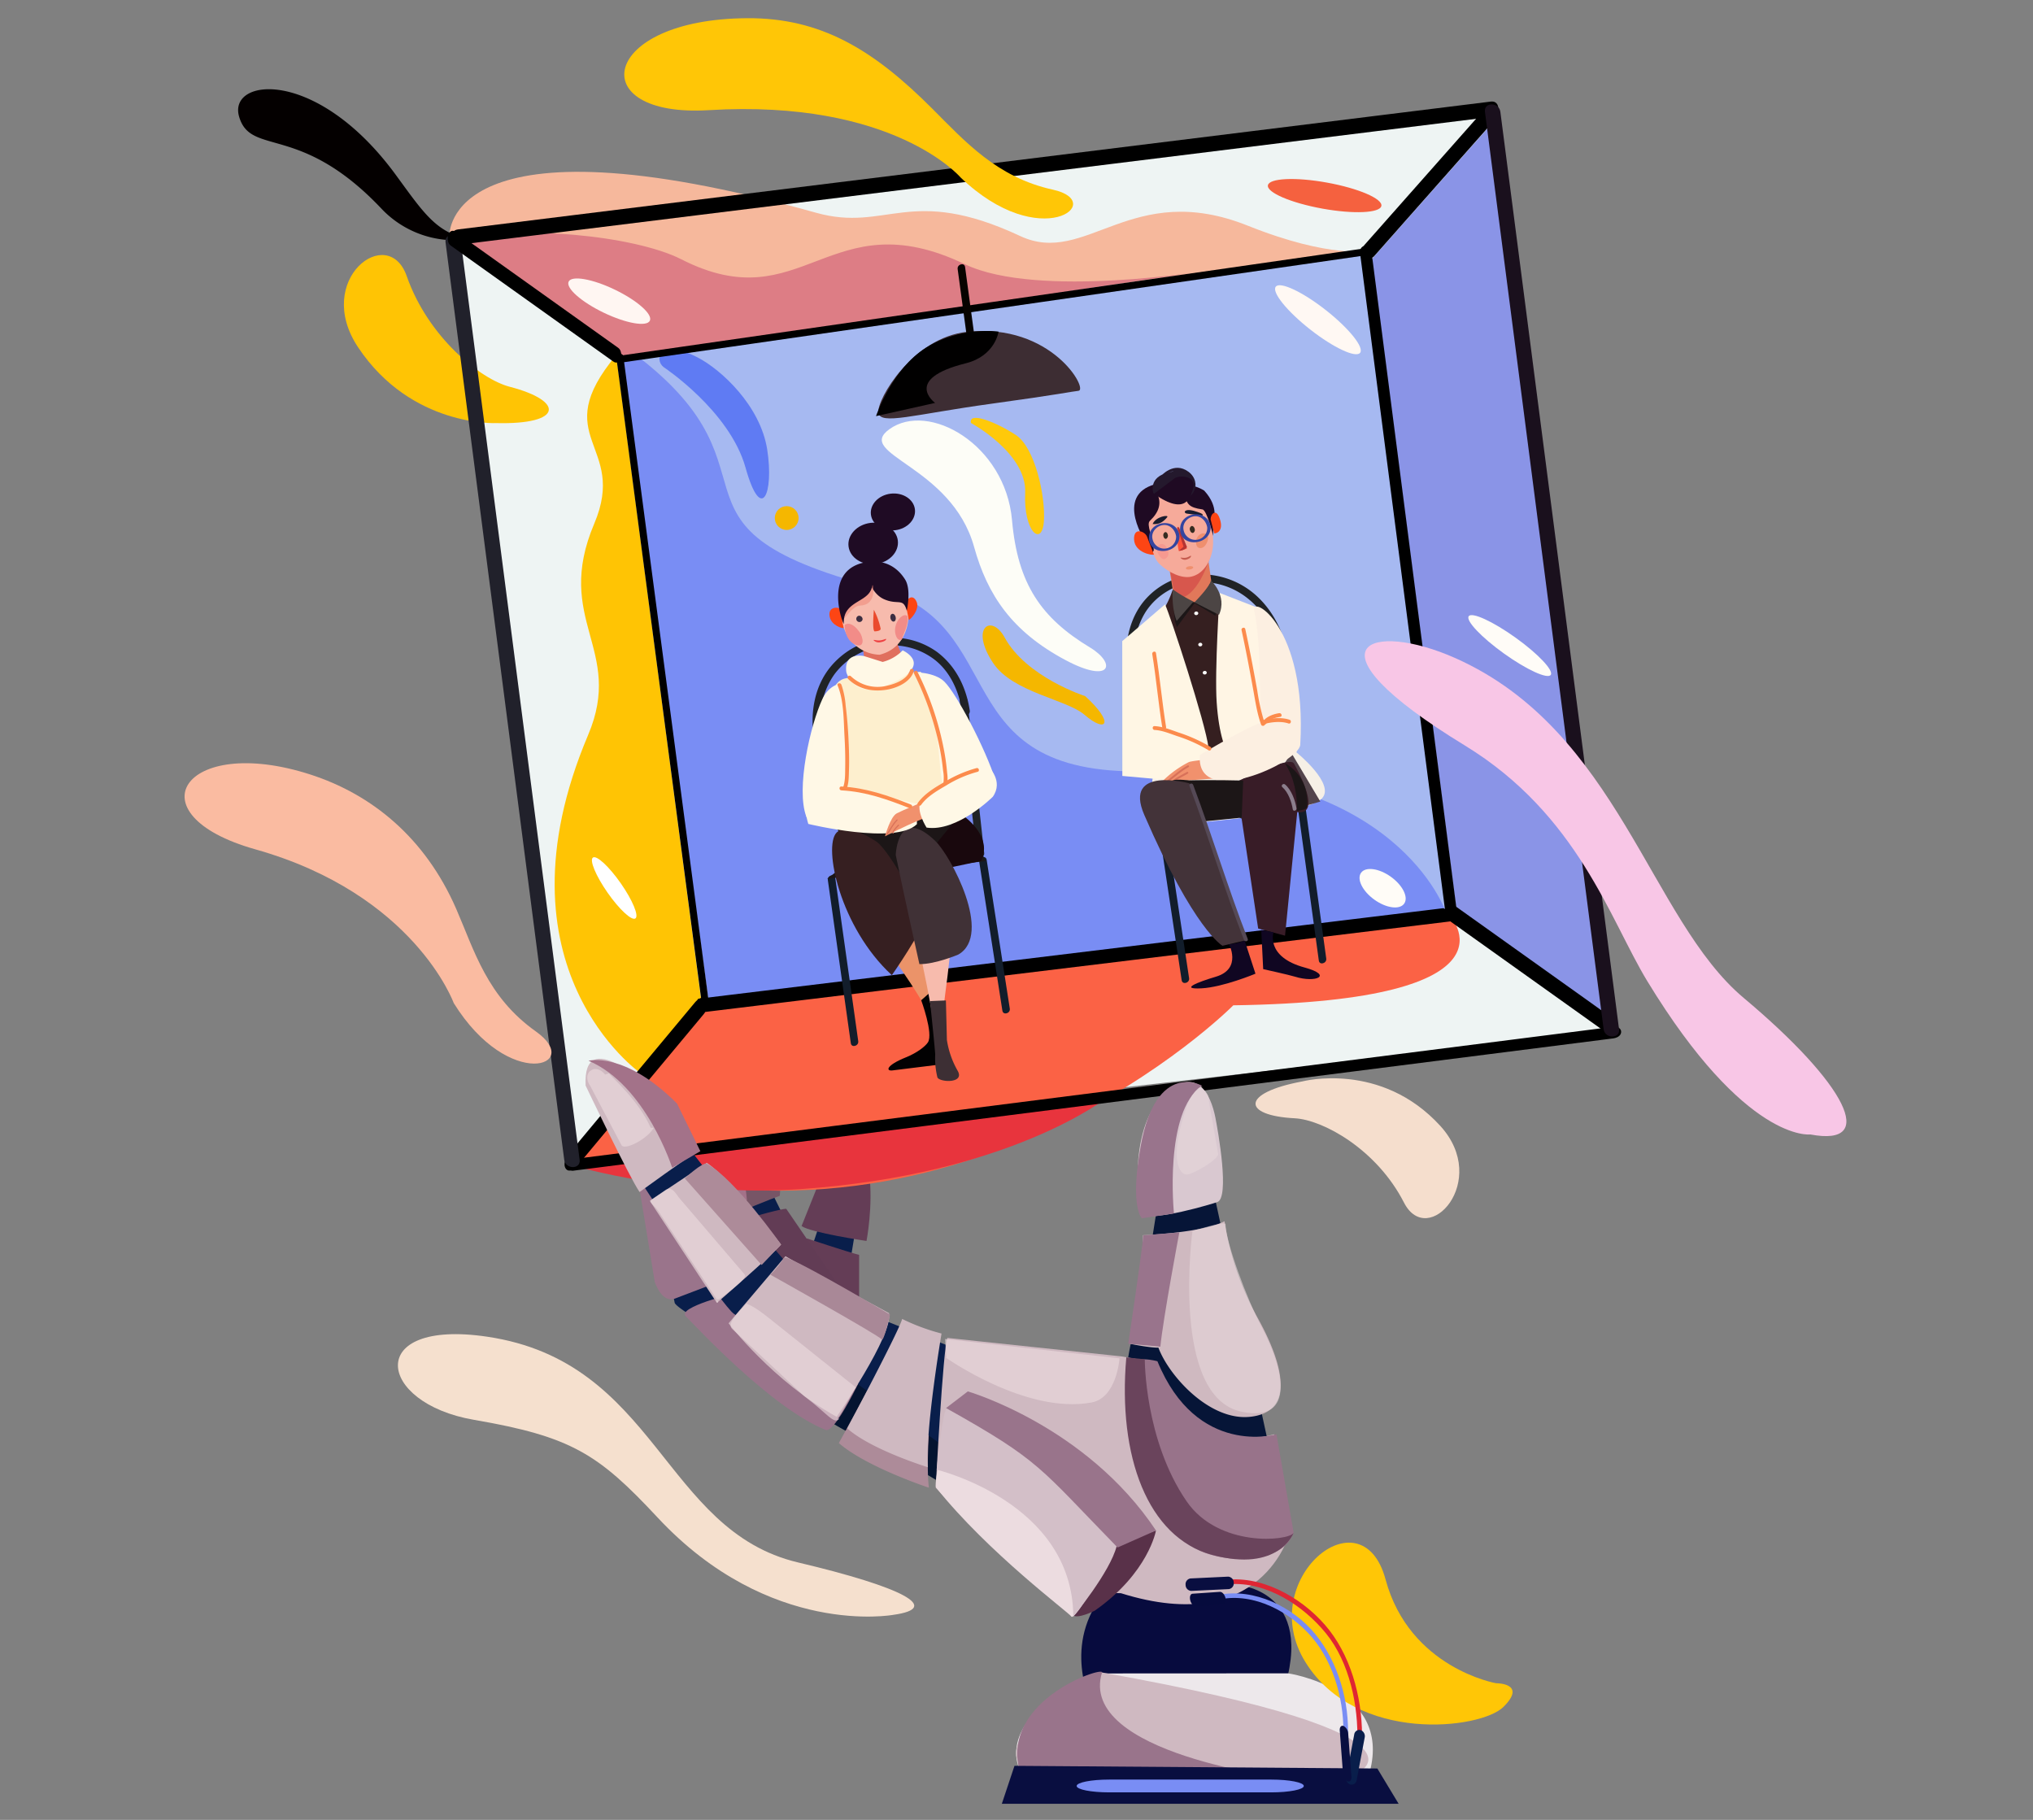 <svg xmlns="http://www.w3.org/2000/svg" xmlns:xlink="http://www.w3.org/1999/xlink" width="782" height="700" viewBox="0 0 782 700">
  <rect x="0" y="0" width="782" height="700" fill="#808080" stroke="none"/>
  <defs>
    <clipPath id="clip-path">
      <rect id="Rectangle_2338" data-name="Rectangle 2338" width="782" height="700" transform="translate(-9905 -18076)" fill="none" stroke="#24125f" stroke-width="4"/>
    </clipPath>
  </defs>
  <g id="Mask_Group_113" data-name="Mask Group 113" transform="translate(9905 18076)" clip-path="url(#clip-path)">
    <g id="Tekhnelogos_9_1_" transform="translate(-9954.449 -18239.041)">
      <path id="Path_17353" data-name="Path 17353" d="M533.462,926.173a5.381,5.381,0,0,1,4,6.751l-9,54.313c-4.632,8.052-3.937-1.152-7.035-1.936l-9.926,5.363c-3.1-.784-5.935.267-5.047-2.677L526.387,928c.887-2.944,3.043-2.845,6.141-2.061Z" transform="translate(-157.162 -307.698)" fill="#091e4b"/>
      <path id="Path_17354" data-name="Path 17354" d="M520.875,935.347l10.342-25.85s14.293-5.044,15.681,5.785c1.574,12.284-1.041,25.8-1.041,25.8S524.345,937.9,520.875,935.347Z" transform="translate(-163.1 -300.716)" fill="#643d56"/>
      <path id="Path_17355" data-name="Path 17355" d="M511.393,974.031l7.7-12.052s15.2,5.045,20.058,6.319v19.11S516.945,977.216,511.393,974.031Z" transform="translate(-159.238 -322.57)" fill="#643d56"/>
      <path id="Path_17356" data-name="Path 17356" d="M547.177,1049.795c-2.855,1.457-26.267-11.349-27.774-14.308l-9.258-45.448c-2.5-9.575,44.689,53.6,47.544,52.138l-52.9-61.683c2.855-1.457,68.228,66.954,69.735,69.913l-3.366,14.215c1.507,2.958-31.505-19.536-34.36-18.079Z" transform="translate(-156.548 -330.103)" fill="#041430"/>
      <path id="Path_17357" data-name="Path 17357" d="M297.4,278.738,340.044,630l400.638-46.011L695.792,229.36Z" transform="translate(-72.075 -24.162)" fill="#eef4f3"/>
      <path id="Path_17358" data-name="Path 17358" d="M405.864,357.853,692.21,322.32l30.754,253.554-283.88,33.76Z" transform="translate(-116.254 -62.026)" fill="#a6b9f1"/>
      <path id="Path_17359" data-name="Path 17359" d="M720.256,599.471S701.39,543.3,604.621,545.377c-78.272,1.683-50.534-56.788-103.521-70.7-91.581-24.04-28.615-45.448-99.1-94.34l34.7,253.546Z" transform="translate(-114.681 -85.659)" fill="#798df4"/>
      <path id="Path_17360" data-name="Path 17360" d="M500.136,958.765a5.9,5.9,0,0,1-7.9-2.718l-24.1-47.315c-2.5-9.575-5.375-4.016-2.521-5.474l3.372-10.983c2.855-1.457,4.172-4.21,5.678-1.252l29.2,59.092A6.332,6.332,0,0,1,501,958.325Z" transform="translate(-140.109 -293.133)" fill="#091e4b"/>
      <path id="Path_17361" data-name="Path 17361" d="M522.363,1009.827a5.9,5.9,0,0,1-7.9-2.717l-24.1-47.315c-2.5-9.575-5.375-4.016-2.521-5.474l-8.1-6.487c2.855-1.457,17.851-5.483,18.516-5.05l22.67,33.154c2.348,5.483,5.152,31.992,2.3,33.45Z" transform="translate(-146.346 -314.739)" fill="#623c55"/>
      <path id="Path_17362" data-name="Path 17362" d="M490.723,906.435s2.525-20.2-9.594-34.555c0,0-15.711-11.784-13.467-2.244s6.229,43.532,6.229,43.532S488.2,907.276,490.723,906.435Z" transform="translate(-141.337 -283.439)" fill="#756"/>
      <path id="Path_17363" data-name="Path 17363" d="M457.849,894.3s-4.264-50.265-24.465-59.243-15.711,3.366-14.028,15.711,14.028,52.184,14.028,52.184Z" transform="translate(-121.087 -269.62)" fill="#a37289"/>
      <path id="Path_17364" data-name="Path 17364" d="M711.345,751.961s31.744,33.155-83.046,34.789c0,0-106.612,107.734-251.38,58.356-.8-.271,49.378-59.479,49.378-59.479l285.048-33.667Z" transform="translate(-104.461 -237.026)" fill="#fb6245"/>
      <path id="Path_17365" data-name="Path 17365" d="M373.139,896.805,578.134,870.62S541.1,900.172,460.3,905.783C413.909,909,373.139,896.805,373.139,896.805Z" transform="translate(-102.925 -285.358)" fill="#e8343d"/>
      <path id="Path_17366" data-name="Path 17366" d="M645.854,300.047s-14.348,3.228-46.386-9.581c-44.889-17.947-62.216,15.828-87.534,3.988-42.645-19.941-51.266-1.337-78.557-8.974-142.524-39.882-141.028,8.58-141.028,8.58l66.96,44.515,284.674-38.53" transform="translate(-70.018 -40.607)" fill="#f6b89c"/>
      <path id="Path_17367" data-name="Path 17367" d="M705.936,1231.786s-11.783-24.283,7.644-44.365l49.587-.366s31.982,2.556,15.15,46.01Z" transform="translate(-237.037 -414.248)" fill="#070b3e"/>
      <path id="Path_17368" data-name="Path 17368" d="M567.735,1021.309a80.5,80.5,0,0,0,15.15,5.611s-5.05,40.307-3.18,55.083c0,0-23.941-7.855-34.642-17.166C545.064,1064.837,566.613,1025.8,567.735,1021.309Z" transform="translate(-172.953 -346.737)" fill="#ad8b99"/>
      <path id="Path_17369" data-name="Path 17369" d="M456.29,978.618c-2.855,1.457-26.267-11.349-27.774-14.308l-9.258-45.448c-2.5-9.575-1.172-1.909,1.683-3.366l-7.041-6.178c2.855-1.457,4.172-4.21,5.678-1.252l29.2,59.092a6.332,6.332,0,0,1-2.875,8.209Z" transform="translate(-119.528 -300.075)" fill="#091e4b"/>
      <path id="Path_17370" data-name="Path 17370" d="M424.716,948.807c-3.945,1.409-6.563-3.263-7.677-6.39l-9.156-55.891c-.631-10.036,10.38-7.665-.842-4.208l-2.471-6.985c3.945-1.409,6.306-4.219,7.42-1.092l30.4,67.833c1.114,3.128,3.945-1.409,0,0Z" transform="translate(-115.727 -286.255)" fill="#9a748b"/>
      <path id="Path_17371" data-name="Path 17371" d="M464.161,997.483s-22.107,5.467-18.741,8.834,32.824,35.349,53.865,43.765c4.208,1.683,17.674-28.615,17.674-28.615S470.334,1002.533,464.161,997.483Z" transform="translate(-132.224 -337.032)" fill="#9a748b"/>
      <path id="Path_17372" data-name="Path 17372" d="M393.643,664.858s-58.12-40.457-20.133-130.077c14.027-33.092-13.438-44.076,2.353-81.278,13.016-30.666-18.276-32.694,8.442-64.814l33.116,251.216Z" transform="translate(-97.829 -89.06)" fill="#ffc404"/>
      <path id="Path_17373" data-name="Path 17373" d="M890.995,289.575l47.354-53.466,45.791,345.72-60.5-40.732Z" transform="translate(-313.857 -26.911)" fill="#8a94e7"/>
      <g id="Group_6566" data-name="Group 6566" transform="translate(266.589 293.965)">
        <g id="Group_6557" data-name="Group 6557" transform="translate(51.149 218.425)">
          <g id="Group_6556" data-name="Group 6556">
            <path id="Path_17374" data-name="Path 17374" d="M456.524,787.526l52.67-6.4,110.931-13.48L718.7,755.668l23.994-2.915c1.653-.2-1.08-5.274-2.686-5.079l-52.67,6.4L576.4,767.554l-98.573,11.978-23.994,2.915c-1.653.2,1.08,5.274,2.686,5.079Z" transform="translate(-453.325 -747.668)"/>
          </g>
        </g>
        <g id="Group_6559" data-name="Group 6559" transform="translate(0.696 263.949)">
          <g id="Group_6558" data-name="Group 6558">
            <path id="Path_17375" data-name="Path 17375" d="M370.858,879.9l40.021-5.092L506.9,862.6l115.947-14.751,99.806-12.7,47.6-6.055.5-.063c1.334-.169,3-.789,3.185-2.357.164-1.39-1.4-2.338-2.648-2.179l-40.021,5.092L635.245,841.8,519.3,856.552l-99.806,12.7-47.6,6.055-.5.063c-1.334.169-3,.789-3.185,2.357-.164,1.39,1.4,2.338,2.648,2.179Z" transform="translate(-368.198 -824.477)"/>
          </g>
        </g>
        <g id="Group_6561" data-name="Group 6561" transform="translate(0 252.787)">
          <g id="Group_6560" data-name="Group 6560">
            <path id="Path_17376" data-name="Path 17376" d="M417.268,807.429l-48.63,58.356c-1.127,1.353-2.306,4-1.121,5.667,1.214,1.71,3.473.057,4.394-1.048l48.63-58.356c1.127-1.353,2.306-4,1.121-5.667-1.214-1.709-3.473-.056-4.394,1.048Z" transform="translate(-367.023 -805.644)"/>
          </g>
        </g>
        <g id="Group_6563" data-name="Group 6563" transform="translate(19.275)">
          <g id="Group_6562" data-name="Group 6562">
            <path id="Path_17377" data-name="Path 17377" d="M399.548,380.755l7.615,57.571,14.955,113.055,10.457,79.049q.262,1.984.525,3.969c.135,1.021,2.71-.347,2.589-1.262l-7.615-57.571L413.119,462.511l-10.457-79.049q-.262-1.984-.525-3.969c-.135-1.021-2.71.347-2.589,1.262Z" transform="translate(-399.544 -379.131)"/>
          </g>
        </g>
        <g id="Group_6565" data-name="Group 6565" transform="translate(338.689 217.181)">
          <g id="Group_6564" data-name="Group 6564">
            <path id="Path_17378" data-name="Path 17378" d="M939.375,751.049l61.468,43.834c2.384,1.7,5.381-3.407,2.952-5.14l-61.468-43.834c-2.384-1.7-5.382,3.407-2.952,5.14Z" transform="translate(-938.474 -745.567)"/>
          </g>
        </g>
      </g>
      <g id="figur_1" transform="translate(358.197 352.852)">
        <g id="Group_6568" data-name="Group 6568" transform="translate(9.672 146.856)">
          <g id="Group_6567" data-name="Group 6567">
            <path id="Path_17379" data-name="Path 17379" d="M537.924,728.134q4.416,31.367,8.832,62.733c.266,1.886,3.12,1.08,2.857-.788q-4.416-31.367-8.832-62.732c-.265-1.886-3.12-1.081-2.857.788Z" transform="translate(-537.907 -726.27)" fill="#121d2b"/>
          </g>
        </g>
        <g id="Group_6613" data-name="Group 6613">
          <g id="Group_6570" data-name="Group 6570" transform="translate(67.897 139.84)">
            <g id="Group_6569" data-name="Group 6569">
              <path id="Path_17380" data-name="Path 17380" d="M636.168,716.295q4.45,28.614,8.9,57.228c.293,1.883,3.148,1.081,2.857-.788q-4.45-28.613-8.9-57.228c-.293-1.884-3.148-1.081-2.857.788Z" transform="translate(-636.147 -714.432)" fill="#121d2b"/>
            </g>
          </g>
          <g id="Group_6612" data-name="Group 6612">
            <g id="Group_6572" data-name="Group 6572" transform="translate(3.813 55.489)">
              <g id="Group_6571" data-name="Group 6571">
                <path id="Path_17381" data-name="Path 17381" d="M531.3,609.395c-1-8.235.275-16.464,5.184-23.3a27.678,27.678,0,0,1,17.636-10.651,26.8,26.8,0,0,1,19.787,4.343c6.993,4.808,10.491,12.989,11.723,21.128.285,1.885,3.141,1.081,2.857-.788-1.351-8.923-5.341-17.143-12.676-22.607a29.317,29.317,0,0,0-21.519-5.083,30.779,30.779,0,0,0-19.514,11.046c-5.866,7.288-7.55,16.8-6.441,25.913.228,1.872,3.194,1.894,2.963,0Z" transform="translate(-528.021 -572.112)" fill="#202326"/>
              </g>
            </g>
            <g id="Group_6574" data-name="Group 6574" transform="translate(60.388 78.2)">
              <g id="Group_6573" data-name="Group 6573">
                <path id="Path_17382" data-name="Path 17382" d="M623.488,611.847q3.233,29.372,6.466,58.745c.207,1.878,3.172,1.9,2.963,0q-3.233-29.372-6.466-58.745c-.206-1.878-3.172-1.9-2.963,0Z" transform="translate(-623.477 -610.43)" fill="#202326"/>
              </g>
            </g>
            <g id="Group_6611" data-name="Group 6611">
              <g id="Group_6575" data-name="Group 6575" transform="translate(9.404 137.907)">
                <path id="Path_17383" data-name="Path 17383" d="M596.822,711.171l-54.775,6.78-4.593,3.5,60.976-6.775Z" transform="translate(-537.454 -711.171)" fill="#1c1617"/>
              </g>
              <g id="Group_6577" data-name="Group 6577" transform="translate(60.521 96.413)">
                <g id="Group_6576" data-name="Group 6576">
                  <path id="Path_17384" data-name="Path 17384" d="M625.1,648.512c1.5-2.371,2.727-4.843,5.465-6.006.877-.372.121-1.648-.748-1.28-2.965,1.259-4.363,3.964-6,6.537-.513.81.769,1.552,1.28.748Z" transform="translate(-623.701 -641.16)" fill="#fcadb2"/>
                </g>
              </g>
              <path id="Path_17385" data-name="Path 17385" d="M553.462,719.1s9.983,1.167,19.686,17.364c7.734,12.911,13.84,45.287,13.84,45.287l-.418,3.018s-6.195-15.432-26.491-40.788C546.532,727.053,553.462,719.1,553.462,719.1Z" transform="translate(-533.849 -576.493)" fill="#eb9369"/>
              <g id="Group_6578" data-name="Group 6578" transform="translate(33 190.74)">
                <path id="Path_17386" data-name="Path 17386" d="M589.861,804.494s4.736,12.81,2.59,16.194c-.987,1.557-4.237,4.066-8.415,5.748-7.775,3.13-7.82,5.373-5.245,5.054l21.1-2.612-5.281-28.566Z" transform="translate(-577.267 -800.313)" fill="#020102"/>
              </g>
              <path id="Path_17387" data-name="Path 17387" d="M590.375,735.177c6.414,24.694,8.824,44.464,10.184,48.369,4.47,12.844,2.525,1.451,1.5-6.477-.952-7.36,5.021-31.856,3.216-49.174C602.847,704.6,578.209,688.338,590.375,735.177Z" transform="translate(-548.239 -570.803)" fill="#f7bbad"/>
              <path id="Path_17388" data-name="Path 17388" d="M604.231,807.75c.823,7.928,2.02,19.613,2,20.656a30.609,30.609,0,0,0,.8,8.478c.134,2.1,10.965,2.862,7.766-2.454a34.288,34.288,0,0,1-4.067-11.716l-.38-15.211Z" transform="translate(-555.25 -612.502)" fill="#3d2f34"/>
              <path id="Path_17389" data-name="Path 17389" d="M558.663,567.9s4.4,18.224,0,26.027a50.966,50.966,0,0,0,12.128-.645c7.4-1.159,8.974-2.807,8.974-2.807s-6.326-16.933-7.337-19.628Z" transform="translate(-536.689 -514.906)" fill="#e06f5e"/>
              <path id="Path_17390" data-name="Path 17390" d="M546.655,596.609s-8.222-.329-5.754,13.46c0,0-3.1,38.754,4.3,37.6s39.839-2.057,39.839-2.057-2.806-41.149-10.474-51.436Z" transform="translate(-529.193 -525.608)" fill="#fdefce"/>
              <path id="Path_17391" data-name="Path 17391" d="M556.622,582.494s-7.787-1.74-6.761,6.188c0,0,2.572,10.082,14.553,5.459,20.457-7.893,7.122-13.82,7.122-13.82a16.6,16.6,0,0,1-7.7,4.445Z" transform="translate(-533.066 -519.967)" fill="#fff8e6"/>
              <g id="Group_6579" data-name="Group 6579" transform="translate(10.28 43.951)">
                <path id="Path_17392" data-name="Path 17392" d="M544.58,554.247c-.59-2-6.53-2.864-5.535,1.878.719,3.424,5.041,4.625,5.431,4.3" transform="translate(-538.933 -552.644)" fill="#fd4514"/>
              </g>
              <path id="Path_17393" data-name="Path 17393" d="M535.763,533.022" transform="translate(-527.362 -500.701)" fill="#4b4c4b" stroke="#2a2d2b" stroke-miterlimit="10" stroke-width="0.5"/>
              <g id="Group_6581" data-name="Group 6581" transform="translate(28.527 28.963)">
                <g id="Group_6580" data-name="Group 6580">
                  <path id="Path_17394" data-name="Path 17394" d="M569.72,527.356" transform="translate(-569.72 -527.356)" fill="none" stroke="#fff" stroke-miterlimit="10" stroke-width="0.5"/>
                </g>
              </g>
              <path id="Path_17395" data-name="Path 17395" d="M566.787,527.092c-9.158-9.05-22.088-.329-20.774,9.594.8,6.047.209,8.994,1.574,12.434a14.971,14.971,0,0,0,13.514,9.65c11.349-2.886,11.111-14.837,11.111-14.837S572.669,532.9,566.787,527.092Z" transform="translate(-531.499 -496.74)" fill="#f7bbad"/>
              <g id="Group_6583" data-name="Group 6583" transform="translate(34.176 47.961)">
                <g id="Group_6582" data-name="Group 6582">
                  <path id="Path_17396" data-name="Path 17396" d="M579.251,559.411" transform="translate(-579.251 -559.411)" fill="none" stroke="#dd3a57" stroke-miterlimit="10" stroke-width="0.5"/>
                </g>
              </g>
              <path id="Path_17397" data-name="Path 17397" d="M583.391,566.979c1.149-.044.68-.526,1.374-2.036,1.817-3.953,1.934-6.872,1.377-7.254-1.342-.922-3.991,1.123-4.557,4.74C581.253,564.559,582.242,567.023,583.391,566.979Z" transform="translate(-545.999 -510.658)" fill="#f28c88"/>
              <path id="Path_17398" data-name="Path 17398" d="M554.462,566.118c-1.088-1.454-2.979-3.64-5.067-2.912-.722.252-.586.327-.5,1.217.194,1.939.856,5.261,4.076,6.652C556.577,572.631,556.174,568.407,554.462,566.118Z" transform="translate(-532.682 -512.937)" fill="#f28c88"/>
              <g id="Group_6584" data-name="Group 6584" transform="translate(39.657 39.955)">
                <path id="Path_17399" data-name="Path 17399" d="M588.56,549.012c-.533-1.78,2.538-5.274,4.161-1.248,1.172,2.907-2.531,6.849-3.046,6.8" transform="translate(-588.498 -545.903)" fill="#fd4514"/>
              </g>
              <g id="Group_6588" data-name="Group 6588" transform="translate(20.694 47.005)">
                <g id="Group_6587" data-name="Group 6587">
                  <g id="Group_6586" data-name="Group 6586">
                    <g id="Group_6585" data-name="Group 6585">
                      <path id="Path_17400" data-name="Path 17400" d="M558.867,559.141a1.22,1.22,0,1,1-1.379-1.334A1.384,1.384,0,0,1,558.867,559.141Z" transform="translate(-556.504 -557.798)" fill="#3c2e42"/>
                    </g>
                  </g>
                </g>
              </g>
              <g id="Group_6592" data-name="Group 6592" transform="translate(33.71 46.274)">
                <g id="Group_6591" data-name="Group 6591">
                  <g id="Group_6590" data-name="Group 6590">
                    <g id="Group_6589" data-name="Group 6589">
                      <path id="Path_17401" data-name="Path 17401" d="M578.527,558.344c.2.815.8,1.352,1.354,1.2s.839-.939.642-1.754-.8-1.352-1.354-1.2S578.33,557.528,578.527,558.344Z" transform="translate(-578.465 -556.563)" fill="#3c2e42"/>
                    </g>
                  </g>
                </g>
              </g>
              <path id="Path_17402" data-name="Path 17402" d="M570.154,574.167c1.715-.258,2.323-.923,2.291-1.217s-1.089.389-2.427.5-2.449-.385-2.418-.09A2.713,2.713,0,0,0,570.154,574.167Z" transform="translate(-540.329 -516.934)" fill="#ee4243"/>
              <path id="Path_17403" data-name="Path 17403" d="M601.42,704.313l19.166-4.05s8.245-12.662-19.224-24.334C601.362,675.929,589.747,694.994,601.42,704.313Z" transform="translate(-551.986 -558.909)" fill="#19080d"/>
              <path id="Path_17404" data-name="Path 17404" d="M574.487,704.238l19.487-23.89s-49.207,8.1-50.924,8.317C543.051,688.665,561.392,724.653,574.487,704.238Z" transform="translate(-530.33 -560.709)" fill="#1c1617"/>
              <path id="Path_17405" data-name="Path 17405" d="M557.928,701.3s-11.318-7.95-15.544-3.576c-5.157,5.338,1.273,36.4,21.293,54.807,0,0,12.173-17.431,12.493-21.911C576.17,730.621,563.975,705.9,557.928,701.3Z" transform="translate(-529.366 -567.252)" fill="#361f21"/>
              <path id="Path_17406" data-name="Path 17406" d="M582,705.929s.659-19.38,15.244-5.374c5.91,5.675,22.214,35.958,8.842,43.654,0,0-8.871,3.782-14.99,3.684C591.1,747.893,585.526,723.035,582,705.929Z" transform="translate(-546.196 -566.869)" fill="#403136"/>
              <path id="Path_17407" data-name="Path 17407" d="M593.414,594.486c10.9,12.52,9.322,36.767,11.21,42.511,0,0,20.91.615,20.547-.529-4.149-13.039-15.126-33.685-19.8-38.334C601.528,594.315,593.414,594.486,593.414,594.486Z" transform="translate(-550.844 -525.736)" fill="#fff8e6"/>
              <path id="Path_17408" data-name="Path 17408" d="M523.964,682.665s33.657,8.206,41.786.076c0,0-.12-5.268-.017-7.848,0,0-27.809-6.466-43.64-7.191C522.093,667.7,522.093,676.679,523.964,682.665Z" transform="translate(-521.794 -555.558)" fill="#fff8e6"/>
              <g id="Group_6597" data-name="Group 6597" transform="translate(31.681 119.393)">
                <path id="Path_17409" data-name="Path 17409" d="M594.98,680.057l-7.2-.123s-5.959,2.483-8.183,3.62c-2.55,1.3-4.56,8.852-4.56,8.852s7.631-3.963,13.74-6.432c5.689-2.3,7.862,3.531,10.153.574Z" transform="translate(-575.041 -679.934)" fill="#f1916d"/>
                <g id="Group_6594" data-name="Group 6594" transform="translate(0.497 5.973)">
                  <g id="Group_6593" data-name="Group 6593">
                    <path id="Path_17410" data-name="Path 17410" d="M576.3,695.949c1.3-1.855,2.243-3.95,3.876-5.557.2-.2-.11-.516-.314-.314-1.661,1.633-2.623,3.761-3.946,5.647-.165.235.221.457.384.224Z" transform="translate(-575.879 -690.013)" fill="#d87159"/>
                  </g>
                </g>
                <g id="Group_6596" data-name="Group 6596" transform="translate(2.819 7.951)">
                  <g id="Group_6595" data-name="Group 6595">
                    <path id="Path_17411" data-name="Path 17411" d="M580.242,696.355c-.077-.02-.089-.017-.034.011a.916.916,0,0,1,.132-.28,5.244,5.244,0,0,1,.478-.653c.477-.59,1-1.143,1.514-1.7.194-.21-.12-.525-.314-.314-.209.226-3.194,3.18-1.895,3.365.28.04.4-.388.118-.429Z" transform="translate(-579.797 -693.349)" fill="#d87159"/>
                  </g>
                </g>
              </g>
              <path id="Path_17412" data-name="Path 17412" d="M625.593,667.442s-13.632,13.632-25.485,11.854c0,0-4.1-6.4-2.281-10.01,0,0,15.524-12.718,26.166-13.307C623.993,655.978,629.829,661.4,625.593,667.442Z" transform="translate(-552.452 -550.783)" fill="#fff8e6"/>
              <g id="Group_6599" data-name="Group 6599" transform="translate(17.281 67.473)">
                <g id="Group_6598" data-name="Group 6598">
                  <path id="Path_17413" data-name="Path 17413" d="M550.965,596.208c3.969,3.935,9.314,5.006,14.715,4.147,4.008-.637,9.213-2.883,10.508-7.11.281-.916-1.15-1.3-1.429-.394-1.09,3.559-5.542,5.189-8.8,5.943a14.919,14.919,0,0,1-13.949-3.634.741.741,0,0,0-1.048,1.048Z" transform="translate(-550.745 -592.332)" fill="#fc8b4c"/>
                </g>
              </g>
              <path id="Path_17414" data-name="Path 17414" d="M559.162,523.345" transform="translate(-536.892 -496.759)" fill="#38284c"/>
              <path id="Path_17415" data-name="Path 17415" d="M563.743,528.561s1.412,6.454,6.339,8.6c5.425,2.365,7.295-.748,8.7,4.41,0,0,1.834-8.058-.641-12-5.455-8.7-14.07-6.75-14.07-6.75A22.978,22.978,0,0,0,563.743,528.561Z" transform="translate(-538.734 -496.47)" fill="#1f0b24"/>
              <path id="Path_17416" data-name="Path 17416" d="M570.282,504.252c.565,4.369-3.218,8.435-8.449,9.082s-9.931-2.369-10.5-6.737,3.218-8.435,8.449-9.082S569.717,499.883,570.282,504.252Z" transform="translate(-533.682 -486.203)" fill="#1f0b24"/>
              <path id="Path_17417" data-name="Path 17417" d="M582.772,484.545c.5,3.88-2.878,7.493-7.549,8.072s-8.865-2.1-9.367-5.978,2.877-7.493,7.549-8.072S582.27,480.665,582.772,484.545Z" transform="translate(-539.599 -478.488)" fill="#1f0b24"/>
              <g id="Group_6602" data-name="Group 6602" transform="translate(27.131 44.732)">
                <g id="Group_6601" data-name="Group 6601">
                  <g id="Group_6600" data-name="Group 6600">
                    <path id="Path_17418" data-name="Path 17418" d="M567.61,553.963a27.738,27.738,0,0,1,2.6,7.206c.2,1.094-2.365,1.1-2.365,1.1C567.211,561.617,567.282,558.479,567.61,553.963Z" transform="translate(-567.364 -553.963)" fill="#ea4a2d"/>
                  </g>
                </g>
              </g>
              <path id="Path_17419" data-name="Path 17419" d="M536.476,601.745c.17,7.453,4.169,29.143,1.5,40.214,0,0-14.065,13.414-14.958,11.1-4.119-10.677,1.527-35.355,6.167-45.327C531.8,602.107,536.476,601.745,536.476,601.745Z" transform="translate(-521.588 -528.693)" fill="#fff8e6"/>
              <g id="Group_6604" data-name="Group 6604" transform="translate(13.396 73)">
                <g id="Group_6603" data-name="Group 6603">
                  <path id="Path_17420" data-name="Path 17420" d="M544.249,602.543c2.422,5.856,2.287,13.346,2.641,19.566.224,3.924.33,7.858.266,11.789-.042,2.575.067,5.571-.879,8.014-.346.893,1.088,1.275,1.429.394.864-2.233.822-4.92.9-7.273.142-4.075,0-8.162-.2-12.232-.209-4.168-.551-8.333-1.066-12.474a31.843,31.843,0,0,0-1.665-8.178c-.36-.869-1.794-.489-1.429.394Z" transform="translate(-544.19 -601.658)" fill="#fc8b4c"/>
                </g>
              </g>
              <g id="Group_6606" data-name="Group 6606" transform="translate(14.174 112.71)">
                <g id="Group_6605" data-name="Group 6605">
                  <path id="Path_17421" data-name="Path 17421" d="M546.217,670.141c9.435.5,17.687,3.484,26.362,6.894.89.35,1.273-1.083.394-1.429-8.795-3.457-17.207-6.437-26.757-6.947-.955-.051-.95,1.431,0,1.482Z" transform="translate(-545.502 -668.658)" fill="#fc8b4c"/>
                </g>
              </g>
              <g id="Group_6608" data-name="Group 6608" transform="translate(44.147 105.608)">
                <g id="Group_6607" data-name="Group 6607">
                  <path id="Path_17422" data-name="Path 17422" d="M597.492,670.846c2.338-3.26,6.231-5.476,9.627-7.461a45.269,45.269,0,0,1,12.078-5.259c.929-.22.535-1.649-.394-1.429a48.326,48.326,0,0,0-12.432,5.409c-3.631,2.067-7.679,4.536-10.159,7.992-.558.778.728,1.517,1.28.748Z" transform="translate(-596.075 -656.674)" fill="#fc8b4c"/>
                </g>
              </g>
              <g id="Group_6610" data-name="Group 6610" transform="translate(42.781 68.197)">
                <g id="Group_6609" data-name="Group 6609">
                  <path id="Path_17423" data-name="Path 17423" d="M606.566,636.99a13.5,13.5,0,0,0,0-4.078,83.935,83.935,0,0,0-1.339-9.5,113.393,113.393,0,0,0-10.092-29.485c-.427-.855-1.705-.1-1.28.748a115.189,115.189,0,0,1,9.629,27.573,87.957,87.957,0,0,1,1.517,9.7,14.854,14.854,0,0,1,.135,4.65.741.741,0,0,0,1.429.394Z" transform="translate(-593.771 -593.553)" fill="#fc8b4c"/>
                </g>
              </g>
              <path id="Path_17424" data-name="Path 17424" d="M558.745,538.372s-6.941,1.654-10.438,12.23c-.568,1.718,3.105-4.672,6.136-4.748,6.64-.168,5.05-7.855,5.05-7.855" transform="translate(-532.447 -502.728)" fill="#ee8372" opacity="0.5"/>
              <path id="Path_17425" data-name="Path 17425" d="M556.421,522.793a46.208,46.208,0,0,1,1.313,7.958c.365,8.166-11.327,6.1-10.953,15.83C546.835,547.945,537.684,525.029,556.421,522.793Z" transform="translate(-530.958 -496.534)" fill="#1f0b24"/>
            </g>
          </g>
        </g>
      </g>
      <g id="figur_2" transform="translate(481.124 342.98)">
        <g id="Group_6615" data-name="Group 6615" transform="translate(13.545 133.569)">
          <g id="Group_6614" data-name="Group 6614">
            <path id="Path_17426" data-name="Path 17426" d="M751.869,689.059q4.645,30.83,9.29,61.66c.284,1.885,3.139,1.081,2.857-.788q-4.645-30.83-9.29-61.66c-.284-1.885-3.139-1.081-2.857.788Z" transform="translate(-751.849 -687.196)" fill="#121d2b"/>
          </g>
        </g>
        <g id="Group_6617" data-name="Group 6617" transform="translate(67.057 125.385)">
          <g id="Group_6616" data-name="Group 6616">
            <path id="Path_17427" data-name="Path 17427" d="M842.153,675.251q4.27,31.153,8.541,62.306c.258,1.886,3.113,1.08,2.857-.788q-4.27-31.153-8.541-62.306c-.258-1.886-3.113-1.08-2.857.788Z" transform="translate(-842.137 -673.388)" fill="#121d2b"/>
          </g>
        </g>
        <g id="Group_6619" data-name="Group 6619" transform="translate(1.498 40.985)">
          <g id="Group_6618" data-name="Group 6618">
            <path id="Path_17428" data-name="Path 17428" d="M735.6,572.277c-1.943-9.192-1.635-19.039,3.6-27.128a25.3,25.3,0,0,1,18.169-11.031,28.522,28.522,0,0,1,21.205,6.342c7.614,6.185,11.44,15.6,12.907,25.078.292,1.884,3.147,1.081,2.857-.788-1.528-9.869-5.617-19.41-13.275-26.055a31.622,31.622,0,0,0-21.869-7.687,28.665,28.665,0,0,0-20,9.318c-6.083,6.712-8.119,15.941-7.6,24.782a53.911,53.911,0,0,0,1.144,7.955c.394,1.869,3.251,1.077,2.857-.788Z" transform="translate(-731.523 -530.985)" fill="#202326"/>
          </g>
        </g>
        <g id="Group_6653" data-name="Group 6653">
          <path id="XMLID_70_" d="M749.279,650.5s-3.145,7.975,1.208,21.463c0,0,55.922-3.249,63.075-10.375,5.5-5.483-9.715-17.755-9.715-17.755l.411-3.929S751.256,648.982,749.279,650.5Z" transform="translate(-736.81 -534.365)" fill="#f6f0e6"/>
          <path id="Path_17429" data-name="Path 17429" d="M830.573,646.967s-17.458,24.74-10.282,24.046c4.671-.452,21.381-5.4,21.381-5.4Z" transform="translate(-765.476 -537.241)" fill="#53444b"/>
          <path id="Path_17430" data-name="Path 17430" d="M757.851,516.014s2.613,14.331,2.816,17.978c0,0-.44,4.982,7.877,3.136s7.366-4.142,7.366-4.142L773.169,513.6Z" transform="translate(-740.749 -482.918)" fill="#e1785a"/>
          <path id="gölge_2_" d="M759.273,523.144s12.011-1.674,15.737-2.861c0,0-4.887,16.669-13.231,15.515Z" transform="translate(-741.328 -485.64)" fill="#d7574d"/>
          <g id="Group_6626" data-name="Group 6626" transform="translate(4.539)">
            <path id="Path_17431" data-name="Path 17431" d="M745.086,483.491s-.158,14.752,4.967,19.515c3.365,3.127,8.312,5.5,11.976,4.709,4.786-1.03,7.346-5.91,8.106-9.7,1.562-7.79-2.147-15.023-4.957-20.634s-8.065-6.313-12.653-5.374C747.738,472.989,744.8,479.964,745.086,483.491Z" transform="translate(-740.081 -465.836)" fill="#f6aa9a"/>
            <path id="Path_17432" data-name="Path 17432" d="M744.906,472.448s-.839.544.629,3.533c1.822,3.71.824,7.17-2.739,10.545-1.594,1.509,1.286,6.294,1.468,11.343l-.752,1.476-1.92-3.911S728.653,476.8,744.906,472.448Z" transform="translate(-736.677 -466.156)" fill="#1f0a23"/>
            <path id="Path_17433" data-name="Path 17433" d="M769.957,473.609s-2.586.449-1.117,3.67,1.578,4.5,7.058,5.283c1.726.247,4.113,10.163,4.113,10.163v-5.531s2.586-5.3-3.456-11.889C776.556,475.3,772.5,472.734,769.957,473.609Z" transform="translate(-749.58 -466.555)" fill="#1f0a23"/>
            <g id="XMLID_68_" transform="translate(21.454 22.379)">
              <path id="XMLID_69_" d="M772.926,501.26c.2.716.761,1.148,1.248.965a1.325,1.325,0,0,0,.515-1.627c-.2-.715-.761-1.148-1.248-.965A1.324,1.324,0,0,0,772.926,501.26Z" transform="translate(-772.852 -499.591)" fill="#352c21"/>
            </g>
            <g id="XMLID_66_" transform="translate(11.267 24.728)">
              <path id="XMLID_67_" d="M757.379,504.593a1.322,1.322,0,0,1-.615,1.529c-.465.142-.943-.311-1.068-1.013a1.321,1.321,0,0,1,.615-1.529C756.776,503.438,757.253,503.891,757.379,504.593Z" transform="translate(-755.665 -503.554)" fill="#352c21"/>
            </g>
            <g id="XMLID_60_" transform="translate(16.503 22.605)">
              <g id="XMLID_62_">
                <g id="Group_6620" data-name="Group 6620">
                  <path id="XMLID_18_" d="M764.5,500.513s.029,6.552.7,8.851c.06.206,3.154-.935,3.154-.935l-3.467-8.457Z" transform="translate(-764.498 -499.972)" fill="#ff523b"/>
                </g>
              </g>
              <path id="XMLID_61_" d="M764.716,500.5l2.409,7.377-1.774,1.529a4,4,0,0,0,3.106-1.376l-3.107-7.647Z" transform="translate(-764.587 -500.139)" fill="#b53333"/>
            </g>
            <path id="Path_17434" data-name="Path 17434" d="M772.01,491.163c.069-.378.977-.569,2.029-.427s1.849.563,1.78.939-.608-.345-1.66-.487S771.941,491.541,772.01,491.163Z" transform="translate(-751.054 -473.586)" fill="#ef8f6e"/>
            <g id="Group_6623" data-name="Group 6623" transform="translate(29.444 17.26)">
              <g id="Group_6622" data-name="Group 6622">
                <g id="Group_6621" data-name="Group 6621">
                  <path id="Path_17435" data-name="Path 17435" d="M786.333,493.542c-.018-2.023,2.146-4.586,3.59-.109,1.574,4.876-1.655,5.608-2.207,5.443" transform="translate(-786.333 -490.954)" fill="#fd4514"/>
                </g>
              </g>
            </g>
            <g id="Group_6624" data-name="Group 6624" transform="translate(0 24.41)">
              <path id="Path_17436" data-name="Path 17436" d="M741.6,504.975c-.836-1.929-5.152-3.673-4.939,1.185.228,5.22,7.214,6.2,7.648,5.818" transform="translate(-736.654 -503.019)" fill="#fd4514"/>
            </g>
            <path id="XMLID_58_" d="M752.071,511.841c-1.127,1.248-.164,3.209.433,4.04,1.086,1.514,1.87,1.494,2.852.589,1.191-1.1.307-3.41-.559-4.481A1.811,1.811,0,0,0,752.071,511.841Z" transform="translate(-742.721 -481.979)" fill="#f69990"/>
            <path id="XMLID_57_" d="M779.511,504.383c-1.8.189-2.761,2.3-2.684,3.319.084,1.108.325,2.362,1.758,2.333,1.74-.036,2.783-2.356,2.915-3.734A1.784,1.784,0,0,0,779.511,504.383Z" transform="translate(-753.016 -479.16)" fill="#ef8f6e"/>
            <path id="Path_17437" data-name="Path 17437" d="M769.108,520.378c1.4-.379,1.823-1.094,1.756-1.39s-.861.468-1.968.676-2.109-.221-2.042.075A2.2,2.2,0,0,0,769.108,520.378Z" transform="translate(-748.954 -485.086)" fill="#c55c4f"/>
            <g id="pelin_2_" transform="translate(7.14 18.524)">
              <path id="XMLID_55_" d="M748.7,496.238c1.107-2.962,6.51-3.8,5.6-2.665C751.451,497.132,748.806,495.956,748.7,496.238Z" transform="translate(-748.701 -493.086)" fill="#191c2e"/>
            </g>
            <g id="XMLID_53_" transform="translate(19.516 16.255)">
              <path id="XMLID_54_" d="M773.981,489.843s3.069.848,2.464,1.45c-.28.279-3.863-.447-5.93-.657C768.737,490.456,769.3,488.227,773.981,489.843Z" transform="translate(-769.582 -489.259)" fill="#191c2e"/>
            </g>
            <path id="Path_17438" data-name="Path 17438" d="M749.038,471.619s-2.327-6.279,6.12-8.074c4.561-.969-1.6-.111-3.342,1.565,0,0,5.025-6.03,10.741-1.731,5.29,3.979,2.744,12.562-8.155,11.287C754.4,474.665,750.891,472.771,749.038,471.619Z" transform="translate(-741.579 -461.833)" fill="#24192d"/>
            <path id="Path_17439" data-name="Path 17439" d="M773.115,526.1c.054.346-.532.72-1.31.836s-1.451-.069-1.505-.415.532-.72,1.31-.836S773.061,525.757,773.115,526.1Z" transform="translate(-750.357 -487.828)" fill="#ef8f6e"/>
            <g id="Group_6625" data-name="Group 6625" transform="translate(7.666 3.358)">
              <path id="Path_17440" data-name="Path 17440" d="M749.589,474.132c12.652,8.91,14.008.769,14.85-1.332,2.138-5.335-4.359-6.055-6.8-4.718" transform="translate(-749.589 -467.498)" fill="#1f0a23"/>
            </g>
          </g>
          <g id="XMLID_48_" transform="translate(55.626 83.832)">
            <g id="Group_6627" data-name="Group 6627">
              <path id="Path_17441" data-name="Path 17441" d="M822.85,603.278" transform="translate(-822.85 -603.278)" fill="none" stroke="#df3850" stroke-miterlimit="10" stroke-width="1.219"/>
            </g>
          </g>
          <path id="XMLID_41_" d="M817.026,606.74" transform="translate(-764.852 -520.856)" fill="#3b2e43"/>
          <path id="XMLID_40_" d="M753.2,540.592a34.31,34.31,0,0,1-11.511,16.276c-2.5,2.005,4.426,36.374,4.426,36.374s24.355,25.81,31.385,16.2c0,0,9.936-58.224,5.234-60.536-9.39-4.616-15.365-10.739-15.488-9.732-.482,3.943-7.271,10.93-13.842,1.066" transform="translate(-733.942 -493.291)" fill="#351f20"/>
          <path id="XMLID_36_" d="M763.623,556l7.075-9.574s-6.643-.559-8.109-3.85C762.589,542.579,761.744,551.7,763.623,556Z" transform="translate(-742.601 -494.722)" fill="#1c1617"/>
          <path id="XMLID_33_" d="M783.922,549.4l-8-4.833s4.733-4.751,5.834-7.438C781.755,537.131,787.637,539.262,783.922,549.4Z" transform="translate(-748.109 -492.503)" fill="#1c1617"/>
          <path id="XMLID_29_" d="M745.448,550.449,728.995,564.6l.038,51.846,23.389,2.1s10.9-2.637,9.749-13.005C761.166,596.5,747.368,554.36,745.448,550.449Z" transform="translate(-728.995 -497.928)" fill="#fff6e4"/>
          <path id="XMLID_28_" d="M791.3,543.047l16.656,6.484,5.572,60.374-13.053,1.413s-8.645-1.235-10.332-26.18C789.312,572.886,791.3,543.047,791.3,543.047Z" transform="translate(-753.818 -494.913)" fill="#fff5e4"/>
          <path id="XMLID_27_" d="M763.232,552.848l6.466-7.423a56.22,56.22,0,0,1-7.973-4.727S761.12,547.725,763.232,552.848Z" transform="translate(-742.294 -493.955)" fill="#4c4544"/>
          <path id="Path_17442" data-name="Path 17442" d="M802.908,660.432s20.492-10.345,22.258-7.121c11.764,21.487,1.255,18.662,1.255,18.662l-4.7,47.556-10.338-2.747Z" transform="translate(-759.101 -539.571)" fill="#381c27"/>
          <path id="Path_17443" data-name="Path 17443" d="M839.193,671.83c.1-5.963-.977-12.7-4.676-18.33,0,0,9.488,4.576,8.6,16.647C843.017,671.576,839.193,671.83,839.193,671.83Z" transform="translate(-771.976 -539.902)" fill="#1c1617"/>
          <g id="Group_6642" data-name="Group 6642" transform="translate(11.718 53.367)">
            <g id="Group_6632" data-name="Group 6632" transform="translate(3.581 56.427)">
              <path id="Path_17444" data-name="Path 17444" d="M782.746,647.082l-8.9,2.207s-7.765.7-8.766,1.216a40.422,40.422,0,0,0-10.273,7.5s16.433-.722,22.929-1.529c6.409-.8,7.362-2.22,7.362-2.22Z" transform="translate(-754.808 -647.082)" fill="#f1916d"/>
              <g id="Group_6629" data-name="Group 6629" transform="translate(2.038 4.643)">
                <g id="Group_6628" data-name="Group 6628">
                  <path id="Path_17445" data-name="Path 17445" d="M758.775,661.219c2.5-1.924,4.849-4.135,7.652-5.617.423-.223.048-.863-.374-.639-2.8,1.481-5.157,3.694-7.652,5.617-.373.287,0,.931.374.639Z" transform="translate(-758.246 -654.916)" fill="#d87159"/>
                </g>
              </g>
              <g id="Group_6631" data-name="Group 6631" transform="translate(4.341 7.135)">
                <g id="Group_6630" data-name="Group 6630">
                  <path id="Path_17446" data-name="Path 17446" d="M762.787,662.38q.049.389.213.159a3.645,3.645,0,0,1,.481-.335c.407-.263.836-.5,1.259-.73,1-.554,2.012-1.083,3-1.661a.371.371,0,0,0-.374-.64c-1.4.823-2.874,1.534-4.257,2.392-.4.251-1.483.974-.694,1.455a.371.371,0,0,0,.374-.641Z" transform="translate(-762.132 -659.12)" fill="#d87159"/>
                </g>
              </g>
            </g>
            <g id="XMLID_6_" transform="translate(18.082)">
              <g id="Group_6633" data-name="Group 6633">
                <g id="XMLID_42_">
                  <g id="XMLID_43_">
                    <path id="XMLID_44_" d="M802.442,596.59s.772-30.029-2.192-43.068c-1.494-6.572,20.346,5.729,17.7,51.49-.4,6.886-40.318,25.065-38.619,3.973C779.327,608.984,793.732,600.274,802.442,596.59Z" transform="translate(-779.274 -551.876)" fill="#fcefe1"/>
                  </g>
                </g>
              </g>
            </g>
            <g id="Group_6635" data-name="Group 6635" transform="translate(42.085 42.916)">
              <g id="Group_6634" data-name="Group 6634">
                <path id="Path_17447" data-name="Path 17447" d="M820.7,626.5c2.817-.73,6.422-1.118,9.226-.159.907.31,1.293-1.121.394-1.429-3.064-1.048-6.931-.639-10.013.159a.741.741,0,0,0,.394,1.429Z" transform="translate(-819.774 -624.285)" fill="#fc8b4c"/>
              </g>
            </g>
            <g id="Group_6637" data-name="Group 6637" transform="translate(42.209 40.993)">
              <g id="Group_6636" data-name="Group 6636">
                <path id="Path_17448" data-name="Path 17448" d="M821.382,625.129c1.051-1.654,3.628-2.384,5.44-2.649.942-.138.541-1.565-.394-1.429-2.226.325-5.054,1.331-6.325,3.33-.514.809.769,1.552,1.28.748Z" transform="translate(-819.983 -621.042)" fill="#fc8b4c"/>
              </g>
            </g>
            <g id="Group_6639" data-name="Group 6639" transform="translate(0 45.982)">
              <g id="Group_6638" data-name="Group 6638">
                <path id="Path_17449" data-name="Path 17449" d="M749.481,630.941c2.911.138,6.008,1.452,8.731,2.378a57.093,57.093,0,0,1,12.012,5.417c.812.509,1.555-.773.748-1.28a60.822,60.822,0,0,0-12.367-5.566c-2.85-1-6.069-2.286-9.125-2.431-.955-.045-.95,1.437,0,1.482Z" transform="translate(-748.766 -629.458)" fill="#fc8b4c"/>
              </g>
            </g>
            <g id="Group_6641" data-name="Group 6641" transform="translate(34.15 8.14)">
              <g id="Group_6640" data-name="Group 6640">
                <path id="Path_17450" data-name="Path 17450" d="M815.343,602.454a80.19,80.19,0,0,1-2.9-12.755c-1.435-7.874-2.895-15.737-4.6-23.557-.2-.933-1.632-.538-1.429.394,1.658,7.588,3.093,15.217,4.477,22.859.814,4.494,1.483,9.137,3.032,13.453.321.892,1.753.507,1.429-.394Z" transform="translate(-806.386 -565.609)" fill="#fc8b4c"/>
              </g>
            </g>
          </g>
          <path id="Path_17451" data-name="Path 17451" d="M791.289,664.7s-11.105-.35-21.949-.073c-8.874.226,21.356,14.7,21.356,14.7Z" transform="translate(-744.764 -544.389)" fill="#1c1617"/>
          <path id="Path_17452" data-name="Path 17452" d="M787.039,678.875s-9.4-15.234-24.748-14.609c-8.883.362,6.684,16.387,6.684,16.387Z" transform="translate(-741.441 -544.28)" fill="#1c1617"/>
          <g id="Group_6645" data-name="Group 6645" transform="translate(53.469 177.792)">
            <g id="Group_6644" data-name="Group 6644">
              <g id="Group_6643" data-name="Group 6643">
                <path id="Path_17453" data-name="Path 17453" d="M823.948,762.6s-3.261,9.5,11.959,13.631c11.09,3.007,4.36,6.041-3.743,3.513-2.164-.675-12.207-2.9-12.207-2.9l-.746-15.036S824.57,762.827,823.948,762.6Z" transform="translate(-819.21 -761.811)" fill="#100622"/>
              </g>
            </g>
          </g>
          <g id="Group_6648" data-name="Group 6648" transform="translate(26.517 181.819)">
            <g id="Group_6647" data-name="Group 6647">
              <g id="Group_6646" data-name="Group 6646">
                <path id="Path_17454" data-name="Path 17454" d="M788.163,769.747s5.355,9.726-4.959,12.791c-7.195,2.138-14.01,4.894-5.54,4.464,8.389-.426,20.8-5.638,20.8-5.638L794.3,768.605S790.126,770.406,788.163,769.747Z" transform="translate(-773.736 -768.605)" fill="#100622"/>
              </g>
            </g>
          </g>
          <path id="Path_17455" data-name="Path 17455" d="M759.5,665.756s-25.6-6.934-17.338,12.134c19.215,44.366,30.092,50.344,30.092,50.344l9.322-2.172-9.625-27.105Z" transform="translate(-733.689 -544.393)" fill="#433339"/>
          <g id="Group_6650" data-name="Group 6650" transform="translate(25.796 121.439)">
            <g id="Group_6649" data-name="Group 6649">
              <path id="Path_17456" data-name="Path 17456" d="M795,726.513c-7.62-19.534-13.613-39.663-21-59.281-.334-.885-1.766-.5-1.429.394,7.388,19.618,13.381,39.747,21,59.281.344.88,1.777.5,1.429-.394Z" transform="translate(-772.519 -666.73)" fill="#554956"/>
            </g>
          </g>
          <g id="Group_6652" data-name="Group 6652" transform="translate(61.35 121.619)">
            <g id="Group_6651" data-name="Group 6651">
              <path id="Path_17457" data-name="Path 17457" d="M838.178,676.379c-.465-3.02-1.97-7.126-4.376-9.16-.725-.613-1.779.43-1.048,1.048,2.236,1.89,3.564,5.706,4,8.506.145.942,1.573.541,1.429-.394Z" transform="translate(-832.507 -667.033)" fill="#8b7e8c"/>
            </g>
          </g>
          <path id="XMLID_1_" d="M785.3,548.086l-9.452-4.794s6.527-6.562,6.274-8.515C782.126,534.776,788.653,540.716,785.3,548.086Z" transform="translate(-748.08 -491.544)" fill="#4c4544"/>
          <path id="Path_17458" data-name="Path 17458" d="M777.26,555.69a.737.737,0,0,1-.694.776.747.747,0,0,1-.87-.583.737.737,0,0,1,.694-.776A.748.748,0,0,1,777.26,555.69Z" transform="translate(-748.015 -499.822)" fill="#fafafa"/>
          <path id="Path_17459" data-name="Path 17459" d="M779.885,575.977a.737.737,0,0,1-.694.776.747.747,0,0,1-.87-.583.737.737,0,0,1,.694-.776A.747.747,0,0,1,779.885,575.977Z" transform="translate(-749.084 -508.085)" fill="#fafafa"/>
          <path id="Path_17460" data-name="Path 17460" d="M782.779,594.23a.737.737,0,0,1-.694.776.747.747,0,0,1-.87-.583.737.737,0,0,1,.694-.776A.747.747,0,0,1,782.779,594.23Z" transform="translate(-750.263 -515.52)" fill="#fafafa"/>
        </g>
        <g id="Group_6655" data-name="Group 6655" transform="translate(11.533 70.695)">
          <g id="Group_6654" data-name="Group 6654">
            <path id="Path_17461" data-name="Path 17461" d="M753.791,610.164c-1.542-9.469-2.367-19.042-3.9-28.515-.152-.941-1.579-.541-1.429.394,1.531,9.473,2.356,19.046,3.9,28.515.154.941,1.581.54,1.429-.394Z" transform="translate(-748.453 -581.112)" fill="#fc8b4c"/>
          </g>
        </g>
      </g>
      <path id="Path_17462" data-name="Path 17462" d="M611.533,383.138" transform="translate(-200.027 -86.798)" fill="#f7e9e4"/>
      <g id="Group_6656" data-name="Group 6656" transform="translate(181.729 261.134)">
        <path id="Path_17463" data-name="Path 17463" d="M282.541,388.387s-32.726,1.649-53.25-29.18c-17.315-26.009,11.544-47.9,18.728-27.336,8.2,23.465,28.337,39.617,39.62,42.543C308.761,379.893,308.134,389,282.541,388.387Z" transform="translate(-223.843 -323.738)" fill="#ffc404"/>
      </g>
      <g id="Group_6657" data-name="Group 6657" transform="translate(532.393 577.792)">
        <path id="Path_17464" data-name="Path 17464" d="M833.554,859.212s30.171-7.95,53.04,17.145c19.294,21.171-4.778,47.479-14,29.466-10.516-20.551-31.21-31.864-42.045-32.423C810.27,872.354,809.724,863.638,833.554,859.212Z" transform="translate(-815.498 -858.016)" fill="#f5decd"/>
      </g>
      <path id="Path_17465" data-name="Path 17465" d="M586.633,1040.267c-2.623,7.259-1.764,22.267-4.885,21.135l-55.364-40.026c-7.347-8.1-8.983-2.093-6.359-9.352l-.385-2.281c2.623-7.259,2.865-13.377,5.986-12.244l61.3,24.293c3.12,1.133,3.122,9.028.5,16.286Z" transform="translate(-162.276 -336.983)" fill="#091e4b"/>
      <path id="Path_17466" data-name="Path 17466" d="M785.8,1018.444c-.769,2.763-51.477-.183-54.706-.842l1.448-24.917c-3.229-.658,4.516-27.026,5.286-29.789l8.416-53.023c.769-2.763,5.646,9.776,8.876,10.435l1.949.4c3.229.658,5.036-22.809,7.691.951Z" transform="translate(-248.724 -301.185)" fill="#061537"/>
      <path id="Path_17467" data-name="Path 17467" d="M744.048,1101.465s-10.1,40.4-64.854,23.247c-.852-.267-24.416.944-25.25.561-13.467-6.172-46.012-41.149-46.012-41.149s2.806-53.68,4.489-57.608l66.96,7.107,12.486,2.194s11.548,37.073,46.29,27.774C738.156,1063.592,744.609,1099.781,744.048,1101.465Z" transform="translate(-198.56 -348.858)" fill="#cfb9c1"/>
      <path id="Path_17468" data-name="Path 17468" d="M571.631,1014.209a80.5,80.5,0,0,0,15.15,5.611s-6.359,37.408-5.237,51.436c0,0-21.75-6.681-31.048-14.963C550.5,1056.292,570.509,1018.7,571.631,1014.209Z" transform="translate(-175.166 -343.845)" fill="#cfb9c1"/>
      <path id="Path_17469" data-name="Path 17469" d="M744.08,1041.146s-9.454-2.745-11.222,2.245c-.512,1.446,2.245,15.711,2.245,15.711s3.322,35.3,18.565,50.54c10.1,10.1,38.622,10.848,42.785-2.658l-6.594-37.741S759.229,1078.178,744.08,1041.146Z" transform="translate(-249.419 -354.51)" fill="#98738a"/>
      <path id="Path_17470" data-name="Path 17470" d="M733.848,997.91s5.1-29.975,5.1-41.759c0,0,22.724-.842,31.374-5.376a110.508,110.508,0,0,0,12.344,36.473c11.141,19.805,14.3,36.961-2.479,38.758-15.711,1.683-31.375-15.94-35.3-26.6C744.883,999.407,742.265,999.594,733.848,997.91Z" transform="translate(-249.848 -318.007)" fill="#cfb9c0"/>
      <path id="Path_17471" data-name="Path 17471" d="M739.815,911.235s-5.3-32.016,8.978-45.593c12.906-12.276,18.305-.241,20.013,8.3,1.122,5.611,5.6,31.042.748,32.683C767.917,907.178,744.864,914.308,739.815,911.235Z" transform="translate(-251.887 -281.198)" fill="#d9c8d0"/>
      <path id="Path_17472" data-name="Path 17472" d="M752.54,958.036s-6.172,32.732-7.295,43.954l-12.344-1.123s5.237-34.977,5.8-41.71Z" transform="translate(-249.462 -320.964)" fill="#99748c"/>
      <path id="Path_17473" data-name="Path 17473" d="M696.925,1184.031s12.344-15.15,14.028-26.934l17.956-5.611s-2.806,16.273-23.567,30.862C705.342,1182.348,698.608,1185.715,696.925,1184.031Z" transform="translate(-234.809 -399.76)" fill="#593149"/>
      <path id="Path_17474" data-name="Path 17474" d="M614.286,1070.067s-7.669,29.926-6.172,31.8c20.124,25.155,50.875,47.882,52,49.565s12.906-16.833,14.589-27.495C674.7,1123.934,646.268,1081.85,614.286,1070.067Z" transform="translate(-198.556 -366.597)" fill="#ecdce0"/>
      <path id="Path_17475" data-name="Path 17475" d="M414.8,913.12s27.495,42.645,35.911,51.623,25.25-14.028,25.25-14.028-31.423-36.473-33.106-38.156-10.1-12.906-10.1-12.906Z" transform="translate(-119.892 -297.184)" fill="#091e4b"/>
      <path id="Path_17476" data-name="Path 17476" d="M422.369,927.5l25.811,39.278S469.5,948.258,472.87,944.33c0,0-19.639-25.811-28.617-31.423Z" transform="translate(-122.977 -302.583)" fill="#cfb9c1"/>
      <path id="Path_17477" data-name="Path 17477" d="M423.894,880.9s-5.05-15.15-12.344-20.2-31.984-28.617-30.862-5.05c0,0,16.833,35.351,20.761,40.961C401.449,896.615,419.966,883.148,423.894,880.9Z" transform="translate(-105.985 -275.068)" fill="#cfb9c1"/>
      <path id="Path_17478" data-name="Path 17478" d="M535.216,995.383s-30.3-16.273-39.84-21.884L473.493,999.31s17.169,22.487,41.577,35.953C515.07,1035.263,536.9,1003.8,535.216,995.383Z" transform="translate(-143.801 -327.263)" fill="#cfb9c1"/>
      <path id="Path_17479" data-name="Path 17479" d="M740.2,912.862l12.344-1.87s-3.989-39.115,10.8-49.131c0,0-17.535-9.974-23.566,23.051C735.462,908.565,740.2,912.862,740.2,912.862Z" transform="translate(-251.525 -281.214)" fill="#99748c"/>
      <path id="Path_17480" data-name="Path 17480" d="M661.841,1281.808s-12.062-19,28.336-37.568l74.581-.039s39.841,5.788,31.425,37.8Z" transform="translate(-219.832 -437.524)" fill="#ede8eb"/>
      <g id="fare_2_" transform="translate(434.808 806.035)">
        <path id="Path_17481" data-name="Path 17481" d="M665.977,1282.079l122.735,1.518s45.054-14.9-95.571-39.98C687.173,1242.552,644.764,1273.152,665.977,1282.079Z" transform="translate(-654.611 -1243.31)" fill="#cfb9c1"/>
        <path id="Path_17482" data-name="Path 17482" d="M662.881,1284.774l101.836-.561s-80.84-9.485-71.263-40.788C694.257,1240.8,651.142,1254.994,662.881,1284.774Z" transform="translate(-654.925 -1243.118)" fill="#99748b"/>
        <path id="Path_17483" data-name="Path 17483" d="M795.284,1305.246l-139.571-1.018-4.863,14.589H803.474Z" transform="translate(-650.85 -1268.009)" fill="#090e40"/>
      </g>
      <path id="Path_17484" data-name="Path 17484" d="M786.779,1315.607c0,1.358-5.588,2.46-12.482,2.46H711.885c-6.894,0-12.482-1.1-12.482-2.46h0c0-1.358,5.588-2.46,12.482-2.46H774.3c6.894,0,12.482,1.1,12.482,2.46Z" transform="translate(-235.818 -465.607)" fill="#798df4"/>
      <path id="Path_17485" data-name="Path 17485" d="M725.327,263.442" transform="translate(-246.377 -38.044)" fill="#bac8f7"/>
      <path id="Path_17486" data-name="Path 17486" d="M608.562,1095.7s52.327,12.478,52.558,56.486c0,0,14.17-17.076,16.7-27.175,0,0-26.982-37.353-65.138-53.065C610.937,1071.233,608.562,1095.7,608.562,1095.7Z" transform="translate(-198.817 -367.357)" fill="#d3bfc8"/>
      <path id="Path_17487" data-name="Path 17487" d="M589.624,323.749s-66.212,11.154-94.268-2.291c-52.327-25.078-62.172,22.01-109.08-1.9-18.264-9.31-63.98-13.415-82.276-7.026l61.177,44.838Z" transform="translate(-74.763 -56.782)" fill="#dd7d85"/>
      <path id="Path_17488" data-name="Path 17488" d="M500.633,980.954s41.523,23.193,42.832,24.876c.812,1.044,3.18-9.539,3.18-9.539s-29.8-17.747-39.278-21.7C505.122,973.659,506.245,975.343,500.633,980.954Z" transform="translate(-154.856 -327.61)" fill="#a98897"/>
      <path id="Path_17489" data-name="Path 17489" d="M731.246,1039.14l7.107.748s-.124,31.038,16.085,54.616c12.344,17.956,39.23,15.283,41.149,12.158,0,0-5.687,15.435-31.423,8.417C739.476,1108.345,727.879,1077.3,731.246,1039.14Z" transform="translate(-248.556 -354)" fill="#6a445c"/>
      <path id="Path_17490" data-name="Path 17490" d="M430.254,391.841s25.374,16.775,31.488,38.635,10.98,9.863,8.336-6.971-17.648-30.687-26.764-35.4C428.812,380.616,426.41,388.914,430.254,391.841Z" transform="translate(-125.524 -87.58)" fill="#5f7bf3"/>
      <circle id="Ellipse_698" data-name="Ellipse 698" cx="4.574" cy="4.574" r="4.574" transform="translate(347.477 357.729)" fill="#f5b700"/>
      <path id="Path_17491" data-name="Path 17491" d="M414.777,887.6s-10.1-31.8-32.171-41.149c0,0,13.841-3.741,34.041,16.459l8.978,18.33Z" transform="translate(-106.781 -275.401)" fill="#a37289"/>
      <path id="Path_17492" data-name="Path 17492" d="M445.091,919.089l29.552,33.293,7.481-7.855s-17.582-25.063-28.43-31.048C452.025,912.556,445.091,919.089,445.091,919.089Z" transform="translate(-132.232 -302.779)" fill="#ad8b99"/>
      <path id="Path_17493" data-name="Path 17493" d="M244.174,273.8a38.764,38.764,0,0,1-33.983-11.871c-31.291-32.986-50.173-19.815-54.623-35.285-4.3-14.939,29.909-19.006,60.25,22.393C226.541,263.665,231.394,271.416,244.174,273.8Z" transform="translate(-14.155 -18.773)" fill="#040000"/>
      <g id="Group_6658" data-name="Group 6658" transform="translate(546.367 756.411)">
        <path id="Path_17494" data-name="Path 17494" d="M917.617,1213.458s-33.28-5.781-42.5-39.92-50.406.29-30.815,31.815,67.415,25.823,76.113,17.258C929.809,1213.354,917.617,1213.458,917.617,1213.458Z" transform="translate(-839.076 -1159.391)" fill="#ffc606"/>
      </g>
      <g id="Group_6659" data-name="Group 6659" transform="translate(266.046 266.932)">
        <ellipse id="Ellipse_699" data-name="Ellipse 699" cx="4.919" cy="17.335" rx="4.919" ry="17.335" transform="translate(35.506 15.033) rotate(115.696)" fill="#fff6f2"/>
      </g>
      <g id="Group_6660" data-name="Group 6660" transform="translate(415.317 224)">
        <path id="Path_17495" data-name="Path 17495" d="M627.525,261.083l.524,4c.188,1.437-1.667,2.862-4.153,3.187l-.575.075A7.61,7.61,0,0,1,622,268.4a5.62,5.62,0,0,1-1.431-.224c-1.162-.324-1.975-.987-2.087-1.844l-.524-4Z" transform="translate(-617.963 -261.083)"/>
        <path id="Path_17496" data-name="Path 17496" d="M623.1,269a5.621,5.621,0,0,1-1.431-.224,18.245,18.245,0,0,1-.849-3.685,19.4,19.4,0,0,1-.169-2.365l1.274-.167a21.015,21.015,0,0,0,.176,2.364A17.609,17.609,0,0,0,623.1,269Z" transform="translate(-619.057 -261.686)" fill="#422826"/>
      </g>
      <g id="Group_6675" data-name="Group 6675" transform="translate(220.796 202.085)">
        <g id="Group_6662" data-name="Group 6662" transform="translate(0 51.351)">
          <g id="Group_6661" data-name="Group 6661">
            <path id="Path_17497" data-name="Path 17497" d="M289.788,313.569l5.75,44.443q6.628,51.226,13.255,102.453,7.384,57.074,14.768,114.148,5.145,39.763,10.289,79.527.8,6.155,1.593,12.309c.483,3.736,6.416,3.782,5.927,0l-5.75-44.444q-6.628-51.226-13.255-102.453Q314.98,462.479,307.6,405.4q-5.145-39.763-10.289-79.527-.8-6.155-1.593-12.309c-.484-3.735-6.416-3.783-5.927,0Z" transform="translate(-289.76 -310.749)" fill="#21212b"/>
          </g>
        </g>
        <g id="Group_6664" data-name="Group 6664" transform="translate(351.499 2.727)">
          <g id="Group_6663" data-name="Group 6663">
            <path id="Path_17498" data-name="Path 17498" d="M930.513,229.518l-47.226,53.376c-2.06,2.328,3.318,4.782,5.193,2.663l47.225-53.376c2.06-2.329-3.318-4.782-5.193-2.663Z" transform="translate(-882.825 -228.709)"/>
          </g>
        </g>
        <g id="Group_6666" data-name="Group 6666" transform="translate(0.867 49.723)">
          <g id="Group_6665" data-name="Group 6665">
            <path id="Path_17499" data-name="Path 17499" d="M292.352,313.67,354.9,358.284c2.785,1.987,4.19-3.629,1.921-5.247l-62.545-44.614c-2.785-1.987-4.19,3.629-1.921,5.247Z" transform="translate(-291.222 -308.003)"/>
          </g>
        </g>
        <g id="Group_6668" data-name="Group 6668" transform="translate(351.786 55.562)">
          <g id="Group_6667" data-name="Group 6667">
            <path id="Path_17500" data-name="Path 17500" d="M883.344,320.74q3.739,28.9,7.479,57.809,7.321,56.585,14.642,113.17l10.11,78.145.455,3.518c.469,3.624,4.914,3.409,4.436-.28q-3.739-28.9-7.479-57.809-7.321-56.585-14.642-113.17l-10.11-78.145-.455-3.518c-.469-3.624-4.913-3.409-4.436.28Z" transform="translate(-883.309 -317.854)"/>
          </g>
        </g>
        <g id="Group_6670" data-name="Group 6670" transform="translate(1.953)">
          <g id="Group_6669" data-name="Group 6669">
            <path id="Path_17501" data-name="Path 17501" d="M295.879,279.243l40.279-4.985L432.6,262.321l116.021-14.359,99.006-12.254,45.4-5.619.225-.028c3.742-.463,3.787-6.4,0-5.927l-40.279,4.985-96.445,11.937L440.512,255.415l-99.006,12.254-45.4,5.619-.225.028c-3.742.463-3.787,6.4,0,5.927Z" transform="translate(-293.055 -224.108)"/>
          </g>
        </g>
        <g id="Group_6672" data-name="Group 6672" transform="translate(399.812 1.129)">
          <g id="Group_6671" data-name="Group 6671">
            <path id="Path_17502" data-name="Path 17502" d="M964.369,228.832q2.875,22.222,5.75,44.443,6.628,51.226,13.255,102.453,7.384,57.074,14.768,114.148,5.145,39.763,10.289,79.527.8,6.155,1.593,12.309c.483,3.736,6.416,3.783,5.927,0q-2.875-22.222-5.75-44.443-6.628-51.226-13.255-102.453-7.384-57.074-14.768-114.148-5.145-39.763-10.289-79.527-.8-6.155-1.593-12.309c-.483-3.736-6.416-3.783-5.927,0Z" transform="translate(-964.341 -226.013)" fill="#1a101d"/>
          </g>
        </g>
        <g id="Group_6674" data-name="Group 6674" transform="translate(65.32 56.522)">
          <g id="Group_6673" data-name="Group 6673">
            <path id="Path_17503" data-name="Path 17503" d="M401.573,363.472l52.192-7.52,110.387-15.9,99.3-14.307,25.842-3.723c.837-.121-.551-2.653-1.343-2.54L635.761,327,525.374,342.9l-99.3,14.307-25.842,3.723c-.837.121.551,2.654,1.343,2.54Z" transform="translate(-399.97 -319.474)"/>
          </g>
        </g>
      </g>
      <path id="Path_17504" data-name="Path 17504" d="M647.7,396.04c-2.693.285-7.6,1.416-33.395,4.957-30.208,4.148-43.042,8.431-43.592,3.351s13.237-28.787,34.193-31C637.357,369.909,651.578,395.631,647.7,396.04Z" transform="translate(-183.395 -82.68)" fill="#3d2d33"/>
      <g id="Group_6677" data-name="Group 6677" transform="translate(417.798 264.673)">
        <g id="Group_6676" data-name="Group 6676">
          <path id="Path_17505" data-name="Path 17505" d="M622.165,331.572l3.6,26.59c.255,1.887,3.11,1.08,2.857-.788l-3.6-26.59c-.255-1.886-3.11-1.08-2.857.788Z" transform="translate(-622.149 -329.709)" fill="#070300"/>
        </g>
      </g>
      <path id="Path_17506" data-name="Path 17506" d="M569.205,405.769l22.724-5.078s-12.625-9.14,11.783-15.234c11.378-2.841,12.625-12.187,12.625-12.187s-14.47-2.154-27.774,6.094S569.205,405.769,569.205,405.769Z" transform="translate(-182.786 -82.675)" fill="#010000"/>
      <path id="Path_17507" data-name="Path 17507" d="M653.046,518.452c-18.835-11.375-27.841-24.443-30.01-48.988-2.572-29.1-32.065-45.843-47.16-34.991-13.556,9.746,23.845,13.839,32.583,45.321,5.144,18.537,14.576,32.534,35.155,43.5C661.166,532.64,663.336,524.665,653.046,518.452Z" transform="translate(-184.31 -106.353)" fill="#fdfdf7"/>
      <path id="Path_17508" data-name="Path 17508" d="M1057.789,764.093s-24.8,3.313-62.709-58.951c-14.375-23.611-26.564-64.029-70.267-90.712-63.8-38.956-36.02-48.042-3.505-33.528,62.62,27.953,74.688,100.341,110.841,130.673C1071.751,744.8,1083.973,769.026,1057.789,764.093Z" transform="translate(-311.98 -164.694)" fill="#f8c6e6"/>
      <ellipse id="Ellipse_700" data-name="Ellipse 700" cx="22.181" cy="5.081" rx="22.181" ry="5.081" transform="translate(538.059 229.316) rotate(10.288)" fill="#f5613f"/>
      <path id="Path_17509" data-name="Path 17509" d="M223.979,745.8s-15.116-41.894-76.364-59.149c-47.592-13.408-27.63-44.475,21.124-28.793,23.885,7.683,44.331,24.505,56.171,51.659,7,16.055,11.845,33.857,30.667,47.2C274.234,769.936,245.307,780.1,223.979,745.8Z" transform="translate(0 -196.936)" fill="#fabba1"/>
      <g id="Group_6680" data-name="Group 6680" transform="translate(505.495 769.481)">
        <g id="Group_6679" data-name="Group 6679" transform="translate(15.939 1.041)">
          <g id="Group_6678" data-name="Group 6678">
            <path id="Path_17510" data-name="Path 17510" d="M848.891,1245.967c.516-14.848-3.356-31.373-12.531-43.2-8.6-11.087-23.9-20.567-38.5-19.481-1.136.085-1.144,1.863,0,1.778,14.367-1.069,28.618,8.316,37.239,18.96,9.024,11.141,12.5,27.812,12.01,41.944-.04,1.147,1.738,1.143,1.777,0Z" transform="translate(-797.009 -1183.2)" fill="#df2633"/>
          </g>
        </g>
        <path id="Path_17511" data-name="Path 17511" d="M877.395,1282.706a2.005,2.005,0,0,1,2.453-1.747h0a2.512,2.512,0,0,1,1.576,2.906l-3.071,16.285a2.005,2.005,0,0,1-2.453,1.747h0a2.512,2.512,0,0,1-1.576-2.906Z" transform="translate(-812.542 -1221.949)" fill="#091e4b"/>
        <path id="Path_17512" data-name="Path 17512" d="M786.427,1181.446a2.284,2.284,0,0,1,2.2,2.3h0a2.215,2.215,0,0,1-1.911,2.494l-14.4.69a2.284,2.284,0,0,1-2.2-2.3h0a2.215,2.215,0,0,1,1.911-2.494Z" transform="translate(-770.115 -1181.443)" fill="#090e40"/>
      </g>
      <g id="Group_6683" data-name="Group 6683" transform="translate(507.154 775.33)">
        <g id="Group_6682" data-name="Group 6682" transform="translate(10.312 0.59)">
          <g id="Group_6681" data-name="Group 6681">
            <path id="Path_17513" data-name="Path 17513" d="M840.738,1248.184c.746-14-3.624-29.315-12.493-40.188-8.519-10.443-23.567-17.9-37.291-15.091-1.123.23-.647,1.943.473,1.715,13.289-2.72,27.214,4.839,35.561,14.634,8.711,10.223,12.682,25.614,11.972,38.931-.061,1.146,1.717,1.14,1.778,0Z" transform="translate(-790.313 -1192.308)" fill="#798df4"/>
          </g>
        </g>
        <path id="Path_17514" data-name="Path 17514" d="M870.165,1280.083c-.1-1.307.549-2.1,1.445-1.779h0a3.541,3.541,0,0,1,1.8,2.952l1.241,16.56c.1,1.306-.549,2.1-1.445,1.779h0a3.54,3.54,0,0,1-1.8-2.952Z" transform="translate(-812.523 -1226.716)" fill="#090e40"/>
        <path id="Path_17515" data-name="Path 17515" d="M784.467,1191.314c.832-.057,1.787.988,2.133,2.333h0c.346,1.345-.048,2.481-.88,2.538l-10.546.719c-.832.057-1.787-.987-2.133-2.333h0c-.346-1.345.048-2.481.88-2.538Z" transform="translate(-772.915 -1191.312)" fill="#060b3d"/>
      </g>
      <path id="Path_17516" data-name="Path 17516" d="M523.045,1036.6c-.748.748-5.035,9.476-7.107,11.97h.748c-2.072,2.494-4.489-1.871-13.467-8.6l-27.682-25.811c-2.706-2.249,3.165-7.232,5.237-9.726h.374c1.87.748,4.115,1.87,10.675,7.243Z" transform="translate(-144.349 -339.86)" fill="#ecdce0" opacity="0.6"/>
      <path id="Path_17517" data-name="Path 17517" d="M459.13,962.708c1.254,1.546-8.311,8.395-10.343,9.775l.244-.517c-2.032,1.38,1,2.712-.842,0l-22.307-33.683c-1.843-2.712-4.19-3.324-2.158-4.7l4.863-3.366c2.032-1.38,3.271.047,5.114,2.759Z" transform="translate(-123.21 -309.414)" fill="#ecdce0" opacity="0.6"/>
      <path id="Path_17518" data-name="Path 17518" d="M768.912,869.152c-8.23,22.445-3.128,27.7-1.251,27.979l.424.063c1.877.277,11.873-5.383,12.236-7.841l-3.554-20.2a5.171,5.171,0,0,0-3.748-5.347l1.316-.452c-1.877-.277-5.435,4.836-5.8,7.295Z" transform="translate(-262.28 -282.394)" fill="#e6d7da" opacity="0.6"/>
      <path id="Path_17519" data-name="Path 17519" d="M773.688,955.106s-8.6,64.042,19.078,69.578c21.041,4.208,15.974-16.695,7.481-32.732-5.47-10.33-13.841-32.732-13.841-39.466C786.407,951.178,773.688,955.106,773.688,955.106Z" transform="translate(-265.561 -318.595)" fill="#e6d7da" opacity="0.6"/>
      <path id="Path_17520" data-name="Path 17520" d="M614.149,1034.285s31.048,22.071,56.254,17.342c9.705-1.821,10.706-16.969,10.706-16.969l-67.1-7.439.509,7.439" transform="translate(-201.038 -349.144)" fill="#ecdce0" opacity="0.6"/>
      <path id="Path_17521" data-name="Path 17521" d="M390.121,853.676c1.472,2,11.222,10.1,16.085,20.948h1.122c-2.245,4.115-10.873,8.736-12.344,6.734l-12.126-22.99c-1.472-2-1.448-4.52.052-5.623l.34-.25c1.5-1.1,3.911-.374,5.383,1.629Z" transform="translate(-106.44 -277.766)" fill="#ecdce0" opacity="0.6"/>
      <path id="Path_17522" data-name="Path 17522" d="M614.646,1067.631l8.365-6.4s45.5,13.134,72.384,53.493l-14.776,6.546C650.318,1090.221,651.133,1088.05,614.646,1067.631Z" transform="translate(-201.295 -362.997)" fill="#99748b"/>
      <g id="Group_6684" data-name="Group 6684" transform="translate(537.228 269.534)">
        <ellipse id="Ellipse_701" data-name="Ellipse 701" cx="4.785" cy="20.612" rx="4.785" ry="20.612" transform="matrix(-0.617, 0.787, -0.787, -0.617, 38.342, 25.444)" fill="#fff8f3"/>
      </g>
      <path id="Path_17523" data-name="Path 17523" d="M535.126,231.252s-25.667-30.16-96.873-25.837c-48.354,2.936-42.043-35.053,14.865-35.374,28.3-.159,48.462,12.066,71.152,34.781,12.714,12.728,24.925,26.441,46.418,31.172C591.99,240.683,565.945,260.887,535.126,231.252Z" transform="translate(-116.234)" fill="#ffc606"/>
      <g id="Group_6686" data-name="Group 6686" transform="translate(491.407 364.241)">
        <g id="Group_6685" data-name="Group 6685">
          <path id="Path_17524" data-name="Path 17524" d="M756.789,502.7a4.586,4.586,0,0,1-9.07,1.168c-.672-2.642,1.51-5.067,4.019-5.4,2.664-.358,4.722,1.932,5.056,4.349.075.538,1.367.225,1.288-.345-.977-7.061-11.915-5.919-11.733,1.089.187,7.19,11.921,6.078,11.738-.977C758.071,501.948,756.775,502.184,756.789,502.7Z" transform="translate(-746.346 -497.704)" fill="#3545a0"/>
        </g>
      </g>
      <g id="Group_6688" data-name="Group 6688" transform="translate(503.378 360.874)">
        <g id="Group_6687" data-name="Group 6687">
          <path id="Path_17525" data-name="Path 17525" d="M776.986,497.021a4.586,4.586,0,0,1-9.07,1.168c-.672-2.642,1.51-5.067,4.019-5.4,2.664-.358,4.722,1.932,5.056,4.349.075.538,1.367.225,1.288-.345-.977-7.061-11.915-5.919-11.733,1.089.187,7.19,11.921,6.078,11.738-.977C778.268,496.267,776.972,496.5,776.986,497.021Z" transform="translate(-766.543 -492.023)" fill="#3545a0"/>
        </g>
      </g>
      <path id="Path_17526" data-name="Path 17526" d="M449.475,1132.036s-47.55,8.836-90.676-37.425c-22.838-24.5-33.135-31.129-70.685-37.591s-42.033-38.939,5.09-31.971c65.464,9.681,67.585,74.516,119.621,86.838C453.251,1121.459,468.305,1129.422,449.475,1132.036Z" transform="translate(-56.396 -347.863)" fill="#f5e0ce"/>
      <path id="Path_17527" data-name="Path 17527" d="M630.772,431.39s21.523,11.619,20.843,26.821,6.5,20.877,7.2,11.083-3.458-28.487-10.781-33.286S629.733,426.717,630.772,431.39Z" transform="translate(-207.835 -105.65)" fill="#ffc90a"/>
      <path id="Path_17528" data-name="Path 17528" d="M677.817,591.327s-22.606-7.234-30.978-22.57c-5.035-9.224-13.522-3.866-4.414,9.832,7.532,11.329,28.261,13.978,35.14,19.909C686.12,605.874,689.27,601.69,677.817,591.327Z" transform="translate(-210.969 -160.532)" fill="#f5b700"/>
      <ellipse id="Ellipse_702" data-name="Ellipse 702" cx="10.2" cy="5.428" rx="10.2" ry="5.428" transform="matrix(0.813, 0.582, -0.582, 0.813, 576.141, 494.338)" fill="#fffcf7"/>
      <ellipse id="Ellipse_703" data-name="Ellipse 703" cx="19.4" cy="3.779" rx="19.4" ry="3.779" transform="matrix(0.813, 0.582, -0.582, 0.813, 616.595, 396.987)" fill="#fffcf7"/>
      <ellipse id="Ellipse_704" data-name="Ellipse 704" cx="14.278" cy="3.115" rx="14.278" ry="3.115" transform="translate(280.079 491.106) rotate(55.096)" fill="#fff"/>
    </g>
  </g>
</svg>
